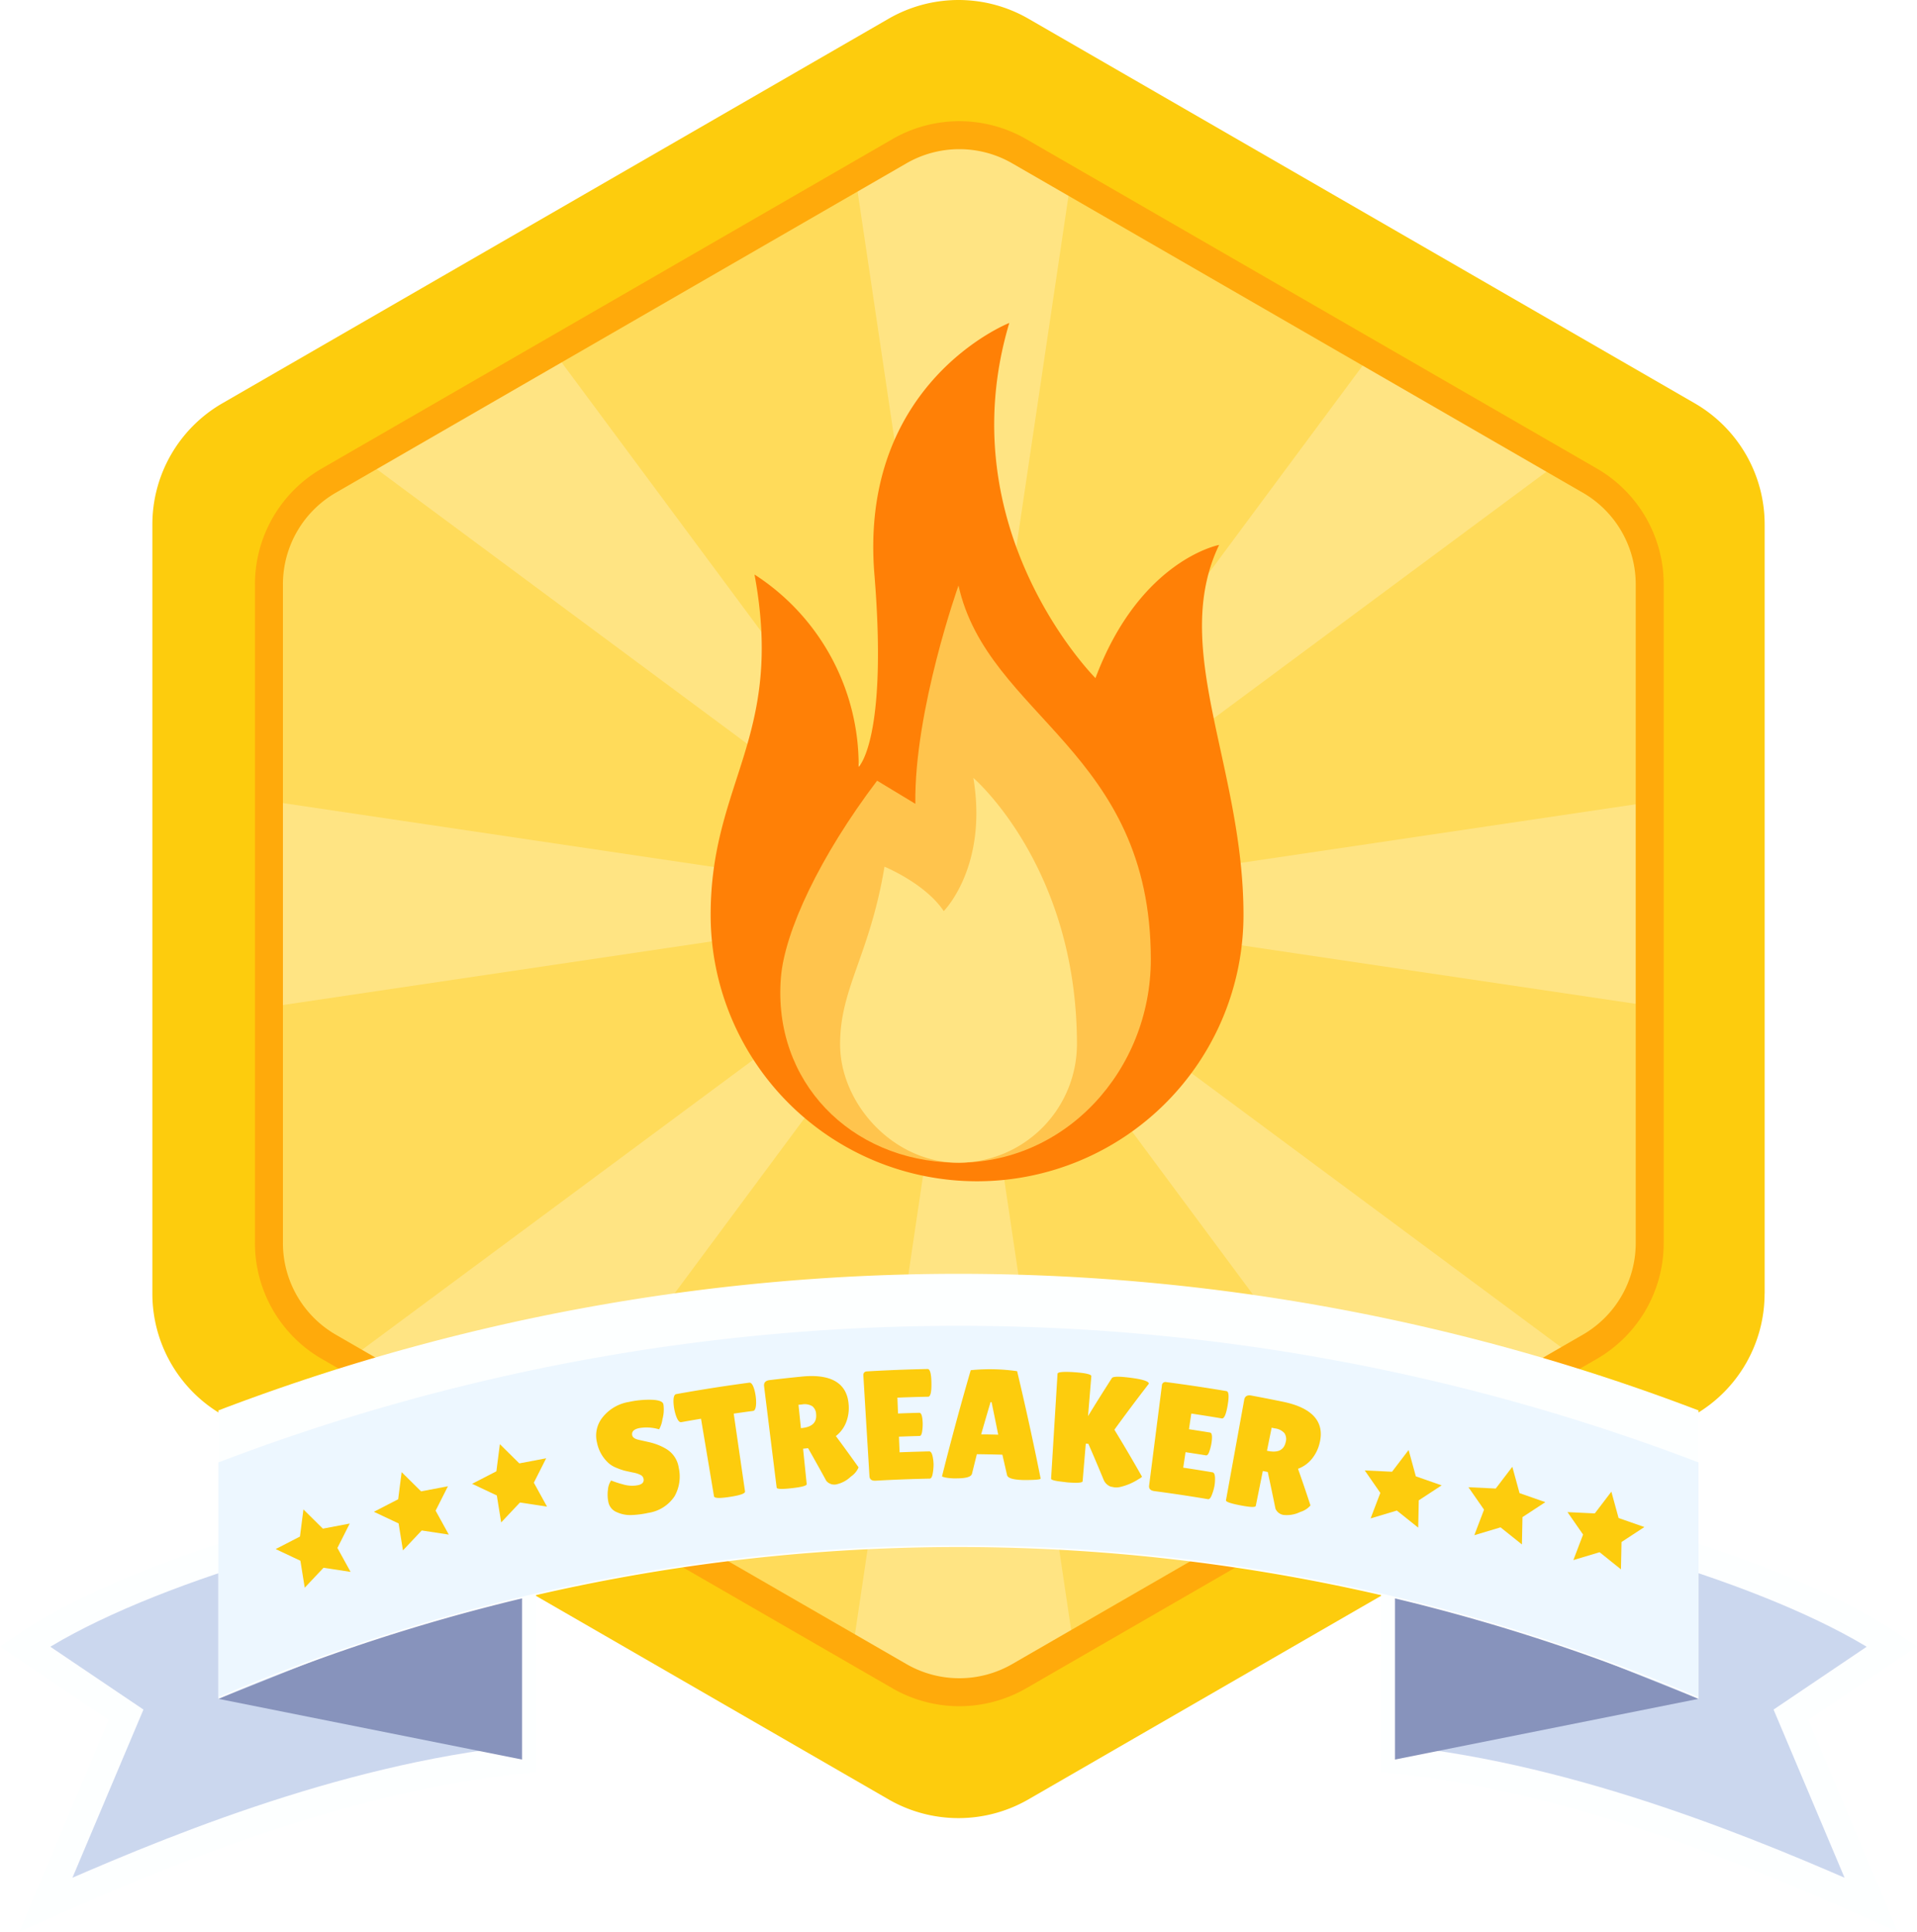 <svg xmlns="http://www.w3.org/2000/svg" xmlns:xlink="http://www.w3.org/1999/xlink" width="205.572" height="207.189" viewBox="0 0 205.572 207.189"><defs><clipPath id="a"><path d="M148.069,118.826V48.175a12.85,12.85,0,0,0-6.424-11.128L80.459,1.722a12.851,12.851,0,0,0-12.849,0L6.424,37.047A12.85,12.85,0,0,0,0,48.175v70.651a12.848,12.848,0,0,0,6.424,11.127L67.61,165.279a12.851,12.851,0,0,0,12.849,0l61.186-35.326a12.848,12.848,0,0,0,6.424-11.127" transform="translate(14082 11345.999)" fill="#ddb880"/></clipPath><filter id="b" x="71.715" y="30.143" width="66.142" height="101.061" filterUnits="userSpaceOnUse"><feOffset dx="2" dy="2" input="SourceAlpha"/><feGaussianBlur stdDeviation="1.5" result="c"/><feFlood flood-color="#ff8006" flood-opacity="0.349"/><feComposite operator="in" in2="c"/><feComposite in="SourceGraphic"/></filter></defs><g transform="translate(-14380.735 -11836.372)"><path d="M172.895,138.749v-82.5a15,15,0,0,0-7.5-12.994L93.949,2.01a15.005,15.005,0,0,0-15,0L7.5,43.259A15,15,0,0,0,0,56.252v82.5a15,15,0,0,0,7.5,12.993l71.444,41.249a15.005,15.005,0,0,0,15,0l71.444-41.249a15,15,0,0,0,7.5-12.993" transform="translate(14397.075 11836.371)" fill="#fdcc0d"/><path d="M148.069,118.826V48.175a12.85,12.85,0,0,0-6.424-11.128L80.459,1.722a12.851,12.851,0,0,0-12.849,0L6.424,37.047A12.85,12.85,0,0,0,0,48.175v70.651a12.848,12.848,0,0,0,6.424,11.127L67.61,165.279a12.851,12.851,0,0,0,12.849,0l61.186-35.326a12.848,12.848,0,0,0,6.424-11.127" transform="translate(14410.075 11850.871)" fill="#ffdb5a"/><g transform="translate(328.076 504.372)" clip-path="url(#a)"><g transform="translate(14069 11342)" opacity="0.25"><path d="M10277,2609.646l-12.906,86.962h25.813Z" transform="translate(-10190.033 -2522.682)" fill="#fff"/><path d="M10313.309,2609.639l52.364,70.618,18.252-18.253Z" transform="translate(-10226.347 -2522.677)" fill="#fff"/><path d="M10114.624,2609.639l-52.365,70.618L10044.006,2662Z" transform="translate(-10027.661 -2522.677)" fill="#fff"/><path d="M10277,2364.971l-12.906-86.962h25.813Z" transform="translate(-10190.033 -2278.009)" fill="#fff"/><path d="M10313.309,2410.962l52.364-70.618,18.252,18.252Z" transform="translate(-10226.347 -2323.999)" fill="#fff"/><path d="M10114.624,2410.962l-52.365-70.618-18.253,18.252Z" transform="translate(-10027.661 -2323.999)" fill="#fff"/><path d="M10313.309,2573.333l86.962,12.907v-25.813Z" transform="translate(-10226.347 -2486.369)" fill="#fff"/><path d="M10068.641,2573.333l-86.962,12.907v-25.813Z" transform="translate(-9981.679 -2486.369)" fill="#fff"/></g></g><path d="M148.069,118.826V48.175a12.85,12.85,0,0,0-6.424-11.128L80.459,1.722a12.851,12.851,0,0,0-12.849,0L6.424,37.047A12.85,12.85,0,0,0,0,48.175v70.651a12.848,12.848,0,0,0,6.424,11.127L67.61,165.279a12.851,12.851,0,0,0,12.849,0l61.186-35.326a12.848,12.848,0,0,0,6.424-11.127" transform="translate(14409.575 11850.871)" fill="none" stroke="#ffaa0b" stroke-width="3"/><g transform="translate(-1652.621 5970.529)"><g transform="translate(16036.028 6025.617)"><path d="M2330.821,1200.749l8.6-20.37-10.852-7.323c10.853-7.407,33.916-14.462,53.3-16.816v28.939C2362.352,1187.22,2343.191,1195.267,2330.821,1200.749Z" transform="translate(-2328.572 -1156.24)" fill="#cbd7ee" stroke="#fdffff" stroke-width="3"/></g><path d="M2377.7,1191.543l32.559,6.512v-19.535Z" transform="translate(13679.078 4856.507)" fill="#8793bc"/><g transform="translate(16182.952 6025.617)"><path d="M2727.52,1200.749l-8.6-20.37,10.853-7.323c-10.853-7.407-33.915-14.462-53.305-16.816v28.939C2695.989,1187.22,2715.149,1195.267,2727.52,1200.749Z" transform="translate(-2676.464 -1156.24)" fill="#cbd7ee" stroke="#fdffff" stroke-width="3"/></g><path d="M2709.023,1191.543l-32.559,6.512v-19.535Z" transform="translate(13506.487 4856.507)" fill="#8793bc"/><path d="M2536.421,1116.076a222.263,222.263,0,0,0-158.725,0v30.931a201.586,201.586,0,0,1,158.725,0Z" transform="translate(13679.078 4901.043)" fill="#fdffff"/><path d="M2536.421,1134.227a222.264,222.264,0,0,0-158.725,0V1159.4a201.586,201.586,0,0,1,158.725,0Z" transform="translate(13679.078 4888.468)" fill="#edf7ff"/></g><g transform="translate(5741.731 9122.816)"><g transform="translate(8702.938 2860.395)"><path d="M8704.54,2904.4a10.442,10.442,0,0,0,1.269.413,3.315,3.315,0,0,0,1.6.091c.48-.1.684-.335.605-.7a.582.582,0,0,0-.3-.391,3,3,0,0,0-.844-.272c-.4-.084-.705-.151-.907-.2a6.857,6.857,0,0,1-.833-.293,2.881,2.881,0,0,1-.849-.5,4.025,4.025,0,0,1-1.254-2.207,3.12,3.12,0,0,1,.584-2.7,4.544,4.544,0,0,1,2.837-1.668,10.072,10.072,0,0,1,2.434-.231c.761.027,1.178.18,1.255.45.006.033.013.065.019.1a3.939,3.939,0,0,1-.111,1.535,3.16,3.16,0,0,1-.357,1.087,4.677,4.677,0,0,0-2.123-.136c-.592.123-.846.385-.763.778.052.241.315.408.784.5q.152.037.439.1t.656.148a7.053,7.053,0,0,1,.813.248,6.158,6.158,0,0,1,.966.469,2.813,2.813,0,0,1,1.329,2,4.309,4.309,0,0,1-.451,3.078,4.11,4.11,0,0,1-2.806,1.773,9.861,9.861,0,0,1-1.84.234,3.427,3.427,0,0,1-1.554-.313,1.468,1.468,0,0,1-.875-1,3.85,3.85,0,0,1-.065-1.392A1.993,1.993,0,0,1,8704.54,2904.4Z" transform="translate(-8702.939 -2892.448)" fill="#fdcc0d"/><path d="M8799.629,2887.723c.033.223-.5.41-1.611.583s-1.679.158-1.717-.063q-.694-4.158-1.391-8.316-1.058.177-2.118.368-.3.053-.562-.683a5.387,5.387,0,0,1-.19-.734,5.128,5.128,0,0,1-.082-.753c-.011-.522.088-.8.29-.838q3.908-.705,7.837-1.228.306-.04.534.709a5.3,5.3,0,0,1,.2,1.5q-.025.783-.326.822-1.039.138-2.075.289Q8799.022,2883.551,8799.629,2887.723Z" transform="translate(-8783.67 -2874.6)" fill="#fdcc0d"/><path d="M8900.834,2880.05c.017.179-.507.32-1.573.441s-1.627.109-1.648-.058q-.675-5.433-1.347-10.868c-.049-.389.15-.611.6-.665q1.726-.207,3.458-.379c3.182-.312,4.856.742,5.01,3.027a4.2,4.2,0,0,1-.285,1.916,3.456,3.456,0,0,1-1.087,1.44q1.239,1.668,2.435,3.356a2.252,2.252,0,0,1-.82.984,3.236,3.236,0,0,1-1.617.851,1.118,1.118,0,0,1-1.021-.383q-.961-1.761-1.957-3.509l-.535.055Zm-.879-8.5.258,2.506.087-.009c1.11-.113,1.626-.6,1.544-1.484a1.134,1.134,0,0,0-.412-.864,1.592,1.592,0,0,0-1.1-.187Z" transform="translate(-8878.261 -2867.717)" fill="#fdcc0d"/><path d="M9016.646,2865.085c.224,0,.346.384.363,1.167a5.083,5.083,0,0,1-.06.833c-.044.321-.135.482-.273.486q-1.107.029-2.213.073.035.839.067,1.678c1.058-.042,2.113-.073,3.173-.1q.292-.005.407.732a4.346,4.346,0,0,1,.064.679,5.73,5.73,0,0,1-.085.934q-.092.573-.327.578-2.9.059-5.789.222-.642.037-.674-.482-.327-5.389-.654-10.78c-.017-.291.112-.444.391-.461q3.25-.189,6.5-.255.384-.008.409,1.479t-.349,1.493q-1.652.033-3.3.1.035.848.067,1.7Q9015.505,2865.115,9016.646,2865.085Z" transform="translate(-8981.996 -2860.395)" fill="#fdcc0d"/><path d="M9109.787,2872.383c-.979-.041-1.506-.212-1.574-.528q-.248-1.091-.5-2.183-1.368-.038-2.736-.054-.261,1.038-.516,2.078c-.072.347-.613.514-1.63.516a5.851,5.851,0,0,1-1.2-.085q-.39-.088-.39-.139,1.43-5.7,3.079-11.378a20.484,20.484,0,0,1,4.975.106q1.367,5.747,2.521,11.513c0,.079-.266.125-.788.144S9110.092,2872.4,9109.787,2872.383Zm-4.35-4.892q.914.012,1.83.036-.349-1.748-.714-3.494l-.106,0Q9105.932,2865.759,9105.438,2867.491Z" transform="translate(-9064.156 -2860.489)" fill="#fdcc0d"/><path d="M9230.255,2875.367c-.014.168-.549.205-1.606.128l-.943-.116c-.562-.082-.839-.177-.833-.289q.344-5.624.691-11.249c.011-.189.622-.25,1.832-.164s1.808.236,1.792.425q-.177,2.142-.354,4.285,1.254-2.054,2.563-4.088c.1-.147.589-.181,1.471-.089,1.606.168,2.436.4,2.489.667a.188.188,0,0,1-.027.065q-1.881,2.431-3.669,4.9,1.534,2.509,2.964,5.045a1.48,1.48,0,0,1-.354.245,6.17,6.17,0,0,1-1.947.842,1.9,1.9,0,0,1-.653.049l-.4-.075a1.323,1.323,0,0,1-.777-.77q-.79-1.915-1.623-3.823l-.277-.022Q9230.423,2873.35,9230.255,2875.367Z" transform="translate(-9178.092 -2863.337)" fill="#fdcc0d"/><path d="M9346.24,2880.792q.331.054.141,1.214a5.345,5.345,0,0,1-.215.807c-.1.307-.225.448-.362.426q-1.1-.178-2.191-.342c-.082.554-.166,1.107-.248,1.661q1.572.234,3.142.5c.193.033.283.3.268.795a4.208,4.208,0,0,1-.064.679,5.326,5.326,0,0,1-.259.9c-.131.363-.275.532-.431.506q-2.865-.484-5.741-.864-.64-.084-.573-.6.684-5.357,1.369-10.712a.378.378,0,0,1,.471-.38q3.234.422,6.455.966.375.064.125,1.529t-.623,1.4q-1.635-.276-3.273-.521c-.084.559-.166,1.118-.251,1.678Q9345.11,2880.608,9346.24,2880.792Z" transform="translate(-9280.414 -2873.983)" fill="#fdcc0d"/><path d="M9431.511,2902.542c-.036.176-.581.154-1.639-.05s-1.59-.382-1.558-.548q.977-5.387,1.955-10.774.105-.579.77-.457,1.715.319,3.424.672c3.145.655,4.438,2.164,3.9,4.391a4.207,4.207,0,0,1-.849,1.742,3.458,3.458,0,0,1-1.474,1.048q.693,1.965,1.335,3.933a2.271,2.271,0,0,1-1.082.693,3.273,3.273,0,0,1-1.808.327,1.126,1.126,0,0,1-.864-.671q-.4-1.968-.826-3.934l-.531-.108Q9431.891,2900.674,9431.511,2902.542Zm1.7-8.379q-.25,1.234-.5,2.469l.086.018c1.1.224,1.736-.088,1.923-.955a1.141,1.141,0,0,0-.137-.948,1.614,1.614,0,0,0-1-.509Z" transform="translate(-9360.779 -2887.872)" fill="#fdcc0d"/></g></g><path d="M22.1,26.305l1.3,2.627,2.9.421-2.1,2.045.5,2.887L22.1,32.922,19.5,34.286,20,31.4l-2.1-2.045,2.9-.421Z" transform="translate(14404.879 11973.59) rotate(-19)" fill="#fdcc0d"/><path d="M22.1,26.305l1.3,2.627,2.9.421-2.1,2.045.5,2.887L22.1,32.922,19.5,34.286,20,31.4l-2.1-2.045,2.9-.421Z" transform="translate(14536.857 11966.322) rotate(11)" fill="#fdcc0d"/><path d="M22.1,26.305l1.3,2.627,2.9.421-2.1,2.045.5,2.887L22.1,32.922,19.5,34.286,20,31.4l-2.1-2.045,2.9-.421Z" transform="translate(14394.346 11976.59) rotate(-19)" fill="#fdcc0d"/><path d="M22.1,26.305l1.3,2.627,2.9.421-2.1,2.045.5,2.887L22.1,32.922,19.5,34.286,20,31.4l-2.1-2.045,2.9-.421Z" transform="translate(14526.236 11963.653) rotate(11)" fill="#fdcc0d"/><path d="M22.1,26.305l1.3,2.627,2.9.421-2.1,2.045.5,2.887L22.1,32.922,19.5,34.286,20,31.4l-2.1-2.045,2.9-.421Z" transform="translate(14383.814 11980.59) rotate(-19)" fill="#fdcc0d"/><path d="M22.1,26.305l1.3,2.627,2.9.421-2.1,2.045.5,2.887L22.1,32.922,19.5,34.286,20,31.4l-2.1-2.045,2.9-.421Z" transform="translate(14515.115 11961.852) rotate(11)" fill="#fdcc0d"/><g transform="translate(-1658.978 5977.21)"><g transform="matrix(1, 0, 0, 1, 16039.71, 5859.16)" filter="url(#b)"><path d="M97.1,63.489a28.57,28.57,0,0,0,28.57,28.57h0a28.57,28.57,0,0,0,28.57-28.57c0-15.872-7.936-28.57-2.611-39.681,0,0-8.5,1.587-13.261,14.285,0,0-15.872-15.872-9.241-38.094,0,0-16.155,6.349-14.465,26.983,1.449,17.694-1.689,20.634-1.689,20.634a24.369,24.369,0,0,0-11.169-20.634C105.039,44.442,97.1,49.2,97.1,63.489Z" transform="translate(-22.89 32.64)" fill="#ff8006"/></g><path d="M189.443,207.822c0,11.884-9.176,22.029-21.058,21.8-11.182-.215-19.5-8.723-18.612-19.836.4-4.96,4.166-13,10.317-21.13l4.1,2.48c-.133-10.052,4.629-23.412,4.629-23.412C171.948,181.8,189.443,185.448,189.443,207.822Z" transform="translate(15973.68 5754.238)" fill="#ffc44d"/><path d="M190.141,292.006c-1.587,9.524-4.762,12.991-4.762,19.047,0,6.349,5.685,12.7,12.7,12.7h0a12.738,12.738,0,0,0,12.7-12.835c-.053-18.971-11.11-28.434-11.11-28.434,1.587,9.524-3.174,14.285-3.174,14.285C194.506,293.793,190.141,292.006,190.141,292.006Z" transform="translate(15944.422 5660.113)" fill="#ffe483"/></g></g></svg>